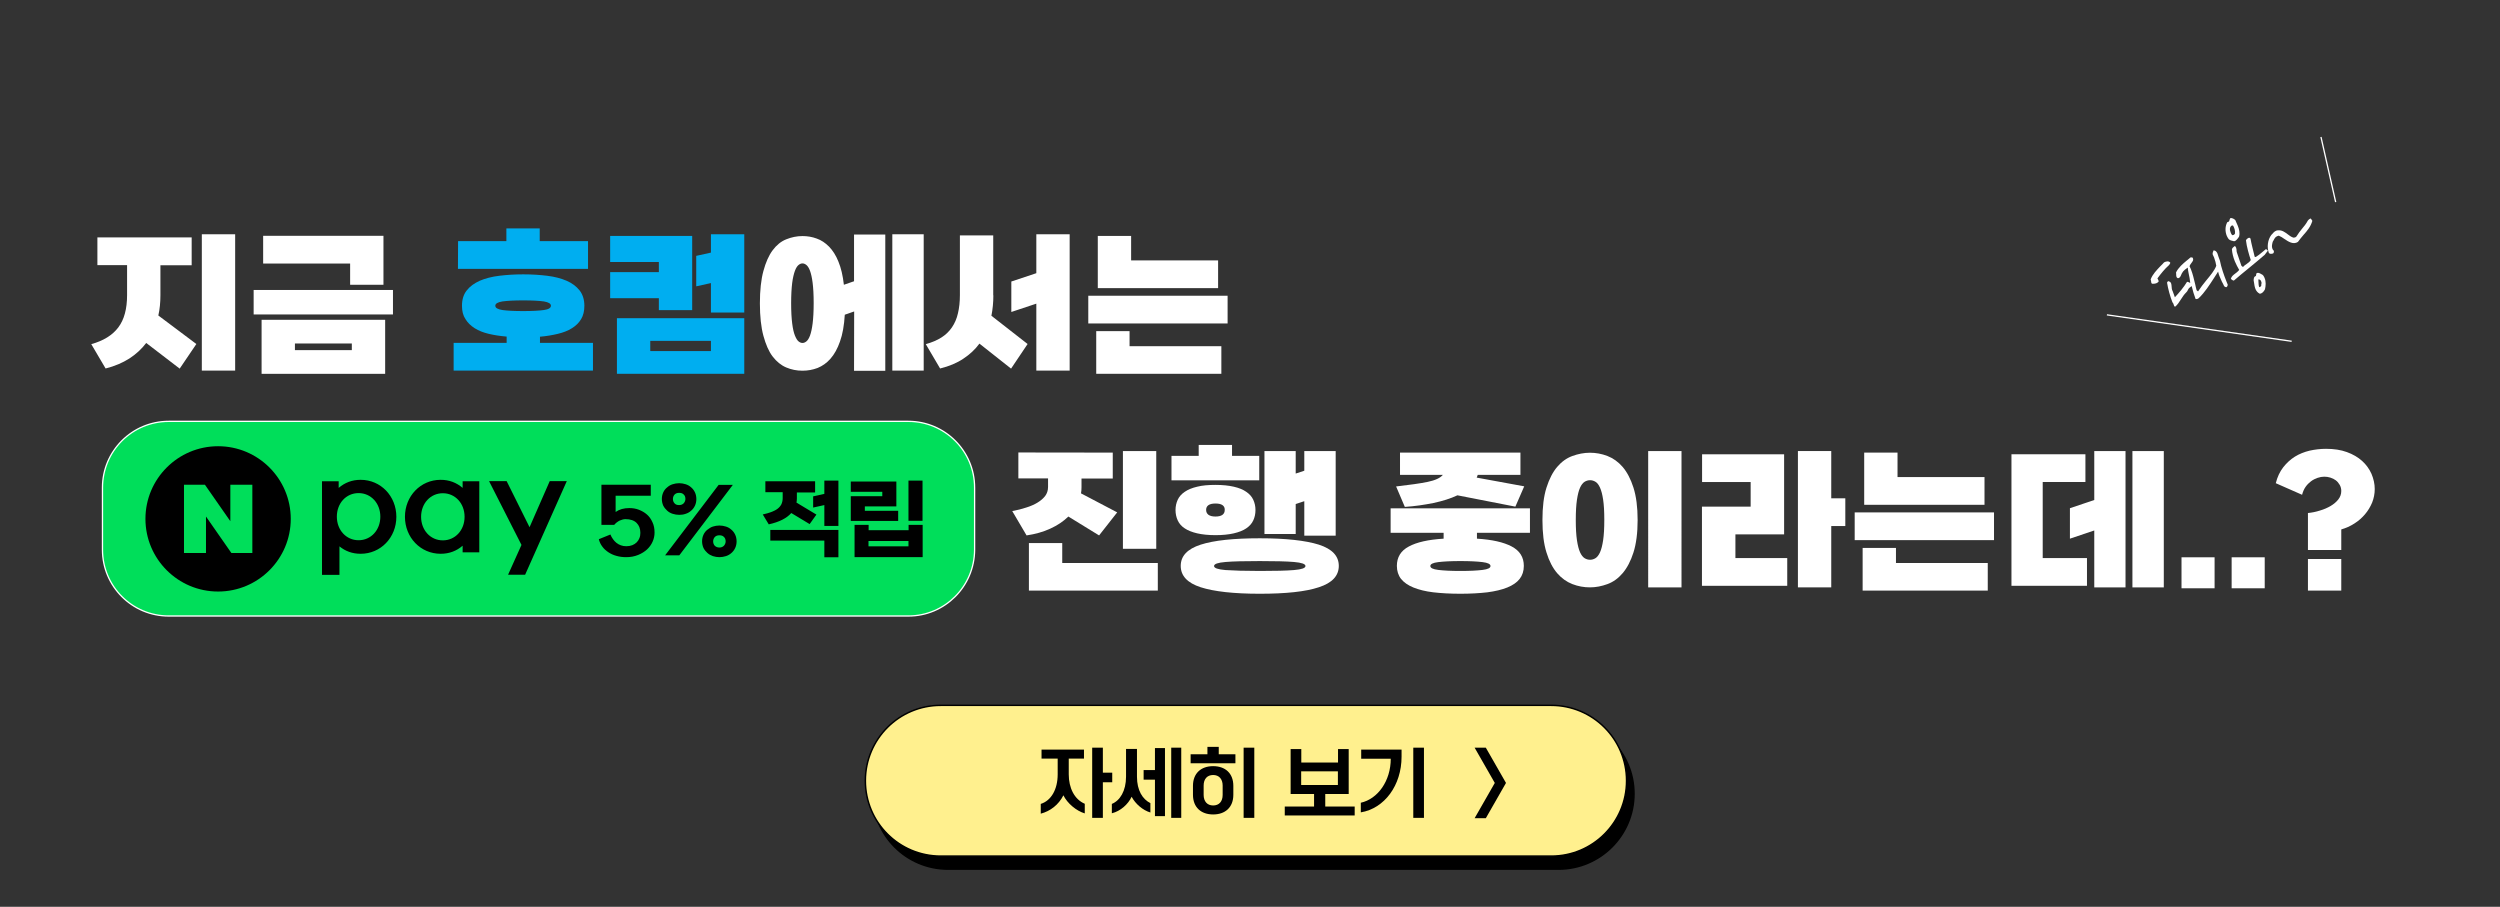 <?xml version="1.0" encoding="UTF-8"?>
<!-- Generator: Adobe Illustrator 28.1.0, SVG Export Plug-In . SVG Version: 6.00 Build 0)  -->
<svg xmlns="http://www.w3.org/2000/svg" xmlns:xlink="http://www.w3.org/1999/xlink" version="1.1" id="레이어_1" x="0px" y="0px" width="1920px" height="696.4px" viewBox="0 0 1920 696.4" style="enable-background:new 0 0 1920 696.4;" xml:space="preserve">
<rect x="0" y="0" width="1920" height="696.4" fill="#333333" stroke="none"/>
<style type="text/css">
	.st0{fill:#FFFFFF;}
	.st1{fill:none;stroke:#FFFFFF;stroke-miterlimit:10;}
	.st2{fill:#00AEF0;}
	.st3{fill:#00DE5A;stroke:#FFFFFF;stroke-miterlimit:10;}
	.st4{stroke:#000000;stroke-width:1.161;stroke-miterlimit:10;}
	.st5{fill:#FFF08E;stroke:#000000;stroke-width:1.161;stroke-miterlimit:10;}
</style>
<g>
	<g>
		<path class="st0" d="M1666.1,203.2c-0.1,0.1-0.4,0.4-0.4,0.5c-3.3,2.9-6.2,6.6-8.8,10.1c0.4,0.7,1.1,1.9,0.9,2.5    c-0.4,0.5-1.1,1-1.9,1.3s-2.1,0.4-3.1,0.3c-0.6-0.3-0.7-1-0.8-2c-0.1-0.4-0.1-0.8-0.3-1.3c1.5-4,4.6-7.1,7.5-10.2    c1.1-1,1.9-1.9,2.8-2.9c1.5-0.8,3.5-1.2,4.7,0.1C1666.9,202.1,1666.5,202.6,1666.1,203.2z M1683,202c-0.6,0.8-1.3,1.7-1.4,2.6    c0.4,0.8,0.8,1.5,1.1,2.4c1.4,3.5,2.3,7.7,3.2,11.3c0.3,1.6,0.7,3.1,1.1,4.6l1.1,0.9c2-3.1,4.1-5.7,6.1-8.2    c3.3-4,6.6-7.9,7.9-11.5c-0.3-1.8-0.8-4-1.7-6.4c-0.2-0.6-0.7-1.5-1-2.1c-0.3-1.1,0.1-2.1,0.6-3.3c1.6,0,2.4,1.1,3,2.4    c0,0.2,0.6,1.9,0.8,2.5c0.2,0.7,0.8,2.4,1.1,3c1,5.2,3.1,11.2,5.1,16.2l0.9,2.2c0,0.7-0.4,1.6-0.9,1.9c-0.5,0.2-1.4-0.2-1.9-0.8    c-0.4-1.1-1.1-2.2-1.7-3.4c-0.6-1.3-1.2-2.6-1.7-3.9c-0.4-0.9-0.8-2-1.2-3.8c-0.2,0.3-0.9,1.5-1.2,1.9c-0.5,0.8-1.3,1.9-1.8,2.8    c-3.6,5.5-7.2,11.3-12,15.8c-0.5,0.4-1.6,0.8-2.3,0.5c-1-2.6-2.3-6.8-3-9.9c-1.4,1-2.4,1.7-2.9,3c-0.3,0.7-0.7,1.4-1.4,2    c-1.4,1.3-2.8,3.4-4,5.3c-1.3,2.1-2.5,3.9-4.3,5.5c-0.8,0-1-0.7-1.2-1.5c-0.2-0.7-0.4-1.3-1-1.9c-1.7-4.3-3.4-10.4-4.1-15    c0.2-0.8,0.8-1.3,1.4-1.1c0.9,0.4,1.4,0.8,1.7,1.6c0.3,0.7,0.3,1.6,0.4,2.5c0,1.1,0.2,2.5,0.8,3.5l1.7,4.7    c3.3-3.5,6.9-7.8,9.3-11.8c0.5-0.2,1.3,0.2,2.5,0.8c-0.1-0.9-0.4-2.9-0.5-3.8c-0.4-2.4-1.2-5-1.4-8c-3.6,2.5-4.1,3.2-5.5,6.6    c-0.5,0.8-1.2,1.8-2.3,1.5c-1-0.5-1.1-1.7-1.1-3c0-0.4,0-0.8-0.1-1.4c1.9-3.8,5.2-6.6,8.1-9c0.9-0.8,2.1-1.6,3-2.5    c0.5-0.1,1.4-0.1,1.7,0.3C1684.9,199.7,1683.9,200.8,1683,202z"></path>
		<path class="st0" d="M1718.5,173.1c1.2,2.9,1.9,5.9,1.1,8.6c-0.6,1.1-2.8,4.1-4.2,3.5c-1.3-0.3-2.9-0.6-3.8-1.6    c-0.5-0.7-1-1.5-1.4-2.4c-1.4-3.4-1.4-7.5,0.4-10.6c1.3-0.2,1.5-0.8,1.7-1.8c0.1-0.3,0.3-0.9,0.5-1.2c1.4-0.5,3,0.6,3.9,1.4    C1717.2,170.3,1717.9,171.8,1718.5,173.1z M1714.2,173.1c-2,1.1-1.9,3.3-1.1,5.3c0.3,0.9,0.7,1.6,1.2,2.2c0.9,0,1.7-0.2,2.2-1.3    c0.2-2.2-0.5-4.4-1.5-6L1714.2,173.1z M1732.4,197.4c1.8-1.1,3.3-2.3,4.7-3.5c0.9-0.8,2-1.7,3-2.5c0.5,0,1.7,0.6,1.5,1.3    c-0.8,0.9-1.5,2-2.3,3c-4.1,3.6-8.2,6.9-12.3,10.3c-3.9,3.1-7.5,6.2-11.4,9.5c-0.9-0.1-1.5-0.6-2.3-1.3c0.4-1.9,1.8-2.9,3.2-4    c0.9-0.7,1.9-1.3,3.2-2.9c-1.2-2-2.3-4.2-3.3-6.5c-1.3-3.2-2.1-6.4-2.3-9.4c0.2-0.8,1.2-1.8,2.1-2.4c0.6,0.1,0.8,0.5,1.1,1.2    c0.3,0.7,0.4,1.6,0.4,2.6c0.1,0.5,0.1,1,0.4,1.6l3.3,9.7l1.2,1c1-1.2,2.1-1.9,3-2.5c1.2-0.8,2.2-1.6,3-2.9    c-1.2-3.5-3.2-10.3-3.7-15.1c0.2-0.7,1.1-1.5,2-1.9c0.6-0.2,1.1-0.1,1.5,0.6c0.6,3.8,2.3,10,3.2,13.9L1732.4,197.4z M1738.1,211.5    c0.5,0.7,0.9,1.4,1.1,2c1.2,2.9,0.9,6,0.3,8.7c-0.9,1.7-2.1,3.2-4,3.4c-1.6-0.8-2.6-2-3.3-3.6c-0.6-1.5-0.9-3.3-1.1-4.9    c-0.1-0.6-0.2-1.2-0.3-1.7c0-1.1,0.1-3.1,1.7-3.4c0.1-0.3,0.1-0.5,0.2-0.8c0-0.5,0.1-1.3,0.6-1.5c1.5-0.6,2.9,0.6,4.4,1.4    C1737.7,211.3,1738,211.4,1738.1,211.5z M1736.9,217.6c0-0.9-0.5-3.2-2.5-3c0.1,0.7,0.1,1.8,0.1,1.8c0.1,1.3,0,2.6,0.6,4.2    c1.6-0.5,1.6-1.2,1.6-2h-0.1c0.1-0.3,0.1-0.7,0.2-0.9L1736.9,217.6z"></path>
		<path class="st0" d="M1764,181.1c1.2-2,2.5-3.6,3.7-5.1c1.8-2.1,3.5-4.3,4.5-6.2c0-0.1,0.2-0.4,0.3-0.5c0.4-0.5,1.3-1.3,1.9-1.5    c0.5,0.1,0.7,0.6,1,1.1c0.1,0.2,0.2,0.4,0.5,0.7c-1.3,4.5-4,7.7-6.7,10.7c-1.5,1.8-3.3,3.9-4.4,5.5c-3.5,2.3-7.3-0.2-10.4-2.3    c-1.4-1-2.8-1.9-4.3-2.5c-2.6,0.6-3.3,2.1-4.1,3.8c-0.1,0.2-0.3,0.4-0.4,0.6c0,0.2-0.1,0.4-0.2,0.5c-0.4,1.6-0.9,3.4-0.2,5.1    c0.2,0.6,0.6,1.2,1.2,1.7c0,0.8-0.1,1.7-0.8,2c-1.2,0.3-2.2,0.5-3.1-0.4c-1.6-4.4-1-10.1,1.9-13.9c0.2-0.2,0.5-0.5,0.7-0.7    c1.1-1.4,2.5-2.8,4.4-2.8c3.1-0.3,5.1,1.3,7.3,2.9c1.3,1,2.7,2.1,4.5,2.7C1762.7,182.5,1763.5,182.1,1764,181.1z"></path>
	</g>
	<line class="st1" x1="1618.1" y1="241.8" x2="1760" y2="262.1"></line>
	<line class="st1" x1="1793.8" y1="155.2" x2="1782.5" y2="105.2"></line>
</g>
<path class="st0" d="M147.2,182.4v21.3h-24v23.1c0,5.5-0.5,10.7-1.6,15.5l29.2,21.9L138,283.1l-25.7-19.7  c-3.5,4.6-7.8,8.6-12.9,11.9c-5.2,3.3-11.2,5.9-18.3,7.7l-11-18.7c9.4-2.6,16.3-6.9,20.8-12.9s6.7-14.2,6.7-24.8v-23H74.8v-21.3  h72.4V182.4z M180.6,284.6H155V179.9h25.6V284.6z"></path>
<path class="st0" d="M194.8,222.7h107v18.8h-107L194.8,222.7L194.8,222.7z M295.8,287.1h-94.9v-41.5h94.9V287.1z M268.9,202.4h-66.8  v-21.3h92.4v37.6h-25.6V202.4z M226.5,263.8v5.1h43.7v-5.1H226.5z"></path>
<path class="st2" d="M354.8,234.8c0-4.8,1.2-8.7,3.7-11.8c2.4-3.1,5.8-5.5,10-7.4c4.2-1.8,9.2-3.1,14.9-3.8  c5.7-0.7,11.9-1.1,18.5-1.1s12.7,0.4,18.4,1.1s10.6,2,14.8,3.8c4.2,1.8,7.5,4.3,10,7.4c2.4,3.1,3.7,7,3.7,11.8c0,4-0.8,7.5-2.5,10.3  s-4,5.1-7.1,7c-3,1.9-6.6,3.3-10.8,4.3c-4.2,1-8.8,1.8-13.7,2.2v4.7h40.7v21.3h-107v-21.3h40.7v-4.8c-4.9-0.4-9.5-1.1-13.7-2.1  s-7.8-2.4-10.8-4.3c-3-1.9-5.4-4.2-7.1-7C355.6,242.3,354.8,238.9,354.8,234.8z M351.8,185.2h37.1v-9.8h25.6v9.8h37.1v21.3h-99.9  L351.8,185.2L351.8,185.2z M380.4,234.8c0,1.7,1.8,2.7,5.4,3.3c3.6,0.5,9,0.8,16,0.8s12.3-0.3,15.9-0.8s5.4-1.6,5.4-3.3  c0-1.6-1.8-2.7-5.4-3.3c-3.6-0.5-8.9-0.8-15.9-0.8s-12.3,0.3-16,0.8C382.2,232.1,380.4,233.2,380.4,234.8z"></path>
<path class="st2" d="M468.6,201.2v-20h63v57H506V229h-37.4v-20H506v-7.8H468.6z M571.6,244.4v42.7h-97.8v-42.7L571.6,244.4  L571.6,244.4z M499.4,261.8v7.8H546v-7.8H499.4z M534.7,219.9v-23.4L546,194v-14.1h25.6V240H546v-22.6L534.7,219.9z"></path>
<path class="st0" d="M656,239.2l-7.2,2.5c-0.5,8.2-1.7,15.1-3.7,20.6c-1.9,5.5-4.4,9.9-7.3,13.2c-2.9,3.3-6.2,5.6-9.9,7.1  c-3.7,1.4-7.5,2.1-11.6,2.1c-4.4,0-8.5-0.8-12.5-2.5s-7.4-4.5-10.4-8.4s-5.3-9.3-7.1-15.9s-2.7-15-2.7-24.9c0-10,0.9-18.3,2.7-24.9  c1.8-6.6,4.1-11.9,7.1-15.9s6.4-6.8,10.4-8.4c4-1.6,8.1-2.5,12.5-2.5c3.8,0,7.4,0.6,10.9,1.9c3.5,1.2,6.6,3.3,9.5,6.2  c2.8,2.9,5.3,6.7,7.2,11.5c2,4.8,3.4,10.7,4.2,17.8l7.8-2.7v-35.9h24v104.7h-24L656,239.2L656,239.2z M607.6,232.9  c0,6.4,0.3,11.5,0.8,15.5s1.2,7.1,2.1,9.3c0.9,2.2,1.8,3.7,2.8,4.5s2,1.2,3,1.2s2-0.4,3-1.2c1-0.8,2-2.3,2.8-4.5  c0.8-2.2,1.5-5.3,2-9.3s0.8-9.2,0.8-15.7c0-6.4-0.3-11.5-0.8-15.5s-1.2-7-2-9.2s-1.8-3.7-2.8-4.5s-2-1.2-3-1.2s-2,0.4-3,1.2  s-2,2.3-2.8,4.5s-1.6,5.3-2.1,9.3C607.9,221.4,607.6,226.5,607.6,232.9z M685.3,284.6V179.9h24.1v104.7L685.3,284.6L685.3,284.6z"></path>
<path class="st0" d="M762.9,226.8c0,5.4-0.5,10.7-1.5,15.7l27.8,21.7l-12.7,18.9l-24.3-19.2c-3.3,4.5-7.4,8.3-12.4,11.6  c-4.9,3.3-10.9,5.8-17.8,7.5l-11-18.7c4.7-1.3,8.7-3,12-5.1s6-4.7,8.1-7.8s3.7-6.7,4.6-10.8c1-4.1,1.5-8.8,1.5-14v-45.8h25.6v46  H762.9z M821.5,284.6h-25.6v-51.4l-19.2,6.4v-23.4l19.2-6.4v-29.9h25.6V284.6z"></path>
<path class="st0" d="M835.8,227.1h107v21.3h-107V227.1z M867.5,254.3v11.6H938v21.2h-96.1v-32.8H867.5z M868.7,200h66.8v21.3h-92.4  v-40.1h25.6L868.7,200L868.7,200z"></path>
<path class="st0" d="M854.6,347.6v19.9h-24v6.7c0,1.7-0.1,3.2-0.4,4.7l27.8,14.6l-13.9,17.7l-23.6-14.5c-3.8,3.7-8.4,6.8-13.9,9.3  c-5.4,2.5-11.5,4.2-18.2,5.2l-11-18.7c3.8-0.7,7.4-1.6,10.7-2.7c3.3-1,6.2-2.3,8.7-3.8s4.4-3.2,5.9-5.1c1.4-1.9,2.2-4.2,2.2-6.9  v-6.6h-22.8v-19.9L854.6,347.6L854.6,347.6z M815.8,417.1v15.3h73.4v21.2h-99v-36.5H815.8z M888,346.4v75.1h-25.6v-75.1H888z"></path>
<path class="st0" d="M946.2,350.1h20.9v18.8h-67.4v-18.8h20.9v-8.4h25.6V350.1z M933.5,372.4c5.5,0,10.2,0.5,14.1,1.4  c3.9,0.9,7.1,2.2,9.5,3.9c2.5,1.7,4.3,3.7,5.4,6.1c1.1,2.4,1.7,5,1.7,7.9c0,3-0.6,5.7-1.7,8c-1.1,2.4-2.9,4.4-5.4,6.1  s-5.7,2.9-9.5,3.8c-3.9,0.9-8.6,1.4-14.1,1.4s-10.2-0.5-14.1-1.4c-3.9-0.9-7.1-2.2-9.5-3.8c-2.5-1.6-4.3-3.7-5.4-6.1  c-1.1-2.4-1.7-5.1-1.7-8s0.6-5.5,1.7-7.9c1.1-2.4,2.9-4.4,5.4-6.1s5.6-3,9.5-3.9C923.3,372.8,928,372.4,933.5,372.4z M967.5,456  c-20,0-35.2-1.7-45.4-5s-15.3-8.8-15.3-16.4s5.1-13,15.3-16.3s25.4-4.9,45.4-4.9s35.2,1.7,45.4,4.9c10.2,3.3,15.3,8.7,15.3,16.3  s-5.1,13.1-15.3,16.4C1002.7,454.4,987.6,456,967.5,456z M933.5,386.7c-4.8,0-7.2,1.7-7.2,4.9c0,1.6,0.6,2.8,1.7,3.7  c1.2,0.9,3,1.4,5.4,1.4c4.8,0,7.2-1.7,7.2-5.1C940.7,388.4,938.3,386.7,933.5,386.7z M967.5,438.5c11.6,0,20.4-0.2,26.3-0.7  s8.8-1.5,8.8-3.1s-3-2.6-8.8-3.1c-5.9-0.5-14.7-0.7-26.3-0.7s-20.4,0.2-26.3,0.7c-5.9,0.5-8.8,1.5-8.8,3.1s2.9,2.6,8.8,3.1  C947.1,438.2,955.9,438.5,967.5,438.5z M971.1,410.1v-63.7h24v17.3l6.6-2.2v-15.1h24.1v65h-24.1v-26.5l-6.6,2.2v23L971.1,410.1  L971.1,410.1z"></path>
<path class="st0" d="M1068,390.4h107v18.8h-40.7v4.5c11.6,0.7,20.5,2.7,26.7,6s9.3,8.2,9.3,14.9c0,4-1.1,7.3-3.2,10  s-5.3,4.9-9.5,6.6s-9.3,2.9-15.3,3.7c-6.1,0.7-13,1.1-20.7,1.1c-7.8,0-14.8-0.4-20.8-1.1s-11.1-2-15.3-3.7c-4.2-1.7-7.3-3.9-9.5-6.6  c-2.1-2.7-3.2-6.1-3.2-10c0-6.7,3.1-11.7,9.2-14.9c6.1-3.3,15-5.3,26.7-6v-4.5H1068V390.4z M1167.7,347.6v17.1h-32.8  c-0.2,0.4-0.3,0.8-0.4,1.1c-0.1,0.3-0.2,0.7-0.4,1l36.5,6.7l-6.8,15.6l-44.5-8.7c-5.3,2.5-11.4,4.4-18.4,5.9c-7,1.4-14.3,2.5-22,3  l-6.7-15.7c10.3-1.2,18.4-2.3,24.2-3.5c5.8-1.2,9.7-3,11.7-5.4h-32.9v-17.1H1167.7z M1121.6,438.5c7.3,0,12.9-0.3,17-0.8  s6.1-1.5,6.1-3s-2-2.5-6.1-3s-9.8-0.8-17-0.8c-7.3,0-12.9,0.3-17,0.8s-6.1,1.5-6.1,3s2,2.5,6.1,3S1114.3,438.5,1121.6,438.5z"></path>
<path class="st0" d="M1257.7,399.4c0,10-1.1,18.3-3.2,24.9s-4.9,11.9-8.3,15.9s-7.3,6.8-11.7,8.4c-4.4,1.6-8.8,2.5-13.4,2.5  s-9.1-0.8-13.5-2.5s-8.3-4.5-11.7-8.4c-3.4-4-6.2-9.3-8.2-15.9c-2.1-6.6-3.1-15-3.1-24.9c0-10,1-18.3,3.1-24.9s4.8-11.9,8.2-15.9  c3.4-4,7.3-6.8,11.7-8.4c4.4-1.6,8.9-2.5,13.5-2.5c4.5,0,9,0.8,13.4,2.5s8.3,4.5,11.7,8.4c3.4,4,6.2,9.3,8.3,15.9  C1256.6,381.1,1257.7,389.4,1257.7,399.4z M1210.2,399.4c0,6.4,0.3,11.5,0.9,15.5s1.4,7.1,2.4,9.3c1,2.2,2.2,3.7,3.5,4.5  s2.7,1.2,4.2,1.2c1.4,0,2.8-0.4,4.1-1.2c1.3-0.8,2.5-2.3,3.5-4.5s1.8-5.3,2.4-9.3s0.9-9.2,0.9-15.7c0-6.4-0.3-11.5-0.9-15.5  s-1.4-7-2.4-9.2s-2.1-3.7-3.5-4.5c-1.3-0.8-2.7-1.2-4.1-1.2c-1.5,0-2.9,0.4-4.2,1.2c-1.3,0.8-2.5,2.3-3.5,4.5s-1.8,5.3-2.4,9.3  C1210.5,387.8,1210.2,393,1210.2,399.4z M1291.4,451.1h-25.6V346.4h25.6V451.1z"></path>
<path class="st0" d="M1307.2,370.2v-21.3h63v61.5h-37.4v18.2h39.8v21.3h-65.5v-60.8h37.4v-18.9L1307.2,370.2L1307.2,370.2z   M1406.4,382.7h10.8V404h-10.8v47.1h-25.6V346.4h25.6V382.7z"></path>
<path class="st0" d="M1424.4,393.5h107v21.3h-107V393.5z M1456.1,420.8v11.6h70.5v21.2h-96.1v-32.8L1456.1,420.8L1456.1,420.8z   M1457.3,366.4h66.8v21.3h-92.4v-40.1h25.6V366.4z"></path>
<path class="st0" d="M1601.6,348.9v21.3h-32.8v58.4h34v21.3h-58v-101L1601.6,348.9L1601.6,348.9z M1608.4,451.1v-43.7l-18.7,6.3  v-23.4l18.7-6.3v-37.6h24v104.7L1608.4,451.1L1608.4,451.1z M1661.8,451.1h-24.1V346.4h24.1V451.1z"></path>
<path class="st0" d="M1675.4,451.8V428h25.4v23.8H1675.4z"></path>
<path class="st0" d="M1713.9,451.8V428h25.4v23.8H1713.9z"></path>
<path class="st0" d="M1772.5,394c3.1-0.3,6.1-0.9,9.2-1.9c3.1-0.9,5.8-2.1,8.2-3.5c2.4-1.4,4.4-3.1,5.9-5s2.3-4.1,2.3-6.5  c0-1.7-0.4-3.3-1.2-4.7c-0.8-1.4-1.8-2.6-3-3.5s-2.6-1.6-4.2-2.1s-3.1-0.7-4.7-0.7c-1.7,0-3.3,0.3-5.1,0.9c-1.7,0.6-3.4,1.4-5,2.6  s-3,2.6-4.2,4.3s-2.1,3.8-2.7,6.1l-20.2-8.9c1.2-4.8,3.1-8.8,5.7-12.2c2.6-3.3,5.6-6.1,9-8.2s7.2-3.6,11.3-4.6  c4.1-0.9,8.3-1.4,12.6-1.4c6,0,11.4,0.8,16,2.5c4.7,1.7,8.6,4,11.7,6.8s5.5,6.1,7.2,9.9c1.6,3.8,2.5,7.7,2.5,11.7  c0,3.6-0.7,7.1-2,10.4c-1.4,3.3-3.2,6.3-5.5,9s-5,5.1-8.2,7.1c-3.1,2-6.5,3.5-10,4.5v15.8h-25.6L1772.5,394L1772.5,394z   M1772.5,429.3h25.6v24.3h-25.6V429.3z"></path>
<path class="st3" d="M697.6,473.1h-568c-28.1,0-50.9-22.8-50.9-50.9v-47.7c0-28.1,22.8-50.9,50.9-50.9h568  c28.1,0,50.9,22.8,50.9,50.9v47.7C748.4,450.3,725.7,473.1,697.6,473.1z"></path>
<g>
	<path d="M422.2,369.5l-15.5,35.4l-17.6-35.4h-13.5l24.9,49l-10.3,22.9h13.1l32-71.9H422.2z M368.1,424.2h-12.8v-5.1   c-4.6,4-10.2,6.2-16.9,6.2c-15.4,0-27.4-12.5-27.4-28.4s12-28.4,27.4-28.4c6.7,0,12.2,2.2,16.9,6.2v-5.1h12.8V424.2z M356.8,396.9   c0-10.3-7.2-18.1-16.7-18.1s-16.7,7.8-16.7,18.1s7.2,18.1,16.7,18.1S356.8,407.2,356.8,396.9z M247.3,441.5h13.4v-21.9   c4.5,3.7,9.9,5.7,16.3,5.7c15.4,0,27.4-12.5,27.4-28.4s-12-28.4-27.4-28.4c-6.7,0-12.2,2.2-16.9,6.2v-5.1h-12.8V441.5z    M275.4,378.7c9.5,0,16.7,7.8,16.7,18.1s-7.2,18.1-16.7,18.1c-9.5,0-16.7-7.8-16.7-18.1S265.8,378.7,275.4,378.7z"></path>
	<path d="M223.3,398.5c0,30.8-25,55.8-55.8,55.8s-55.8-25-55.8-55.8s25-55.8,55.8-55.8S223.3,367.7,223.3,398.5z M176.9,372.3v28   l-19.5-28h-16.1v52.4h16.9v-28l19.5,28h16.1v-52.4H176.9z"></path>
</g>
<g>
	<path d="M480.9,427.9c-2.7,0-5.1-0.3-7.5-1c-2.3-0.6-4.4-1.6-6.2-2.8c-1.8-1.2-3.4-2.6-4.6-4.3c-1.3-1.7-2.2-3.6-2.7-5.7l8.9-3.6   c0.5,1.3,1.2,2.5,2,3.6c0.8,1.1,1.6,2,2.6,2.8c1,0.8,2.1,1.4,3.4,1.9c1.3,0.5,2.7,0.7,4.3,0.7c1.7,0,3.2-0.3,4.5-0.8   c1.3-0.5,2.5-1.3,3.4-2.2c0.9-0.9,1.6-2,2.1-3.3c0.5-1.2,0.7-2.6,0.7-4c0-3.2-1-5.7-2.9-7.6c-1.9-1.9-4.8-2.9-8.5-2.9   c-1.4,0-2.9,0.4-4.5,1.1c-1.6,0.8-3,1.9-4.2,3.3h-9.8v-30.8h37.9v8.4h-27v12.5c2.8-2,6.3-3,10.5-3c2.6,0,5.1,0.4,7.4,1.3   c2.3,0.9,4.4,2.1,6.2,3.7c1.8,1.6,3.2,3.6,4.2,5.9c1.1,2.3,1.6,4.9,1.6,7.9c0,2.4-0.5,4.8-1.5,7c-1,2.3-2.5,4.3-4.3,6   c-1.9,1.7-4.1,3.1-6.8,4.2C487.1,427.4,484.2,427.9,480.9,427.9z"></path>
	<path d="M508.3,383.2c0-1.9,0.4-3.6,1.1-5.1c0.7-1.5,1.7-2.8,3-3.8c1.2-1.1,2.6-1.9,4.2-2.4s3.2-0.8,5-0.8c1.7,0,3.4,0.3,5,0.8   c1.6,0.5,3,1.3,4.2,2.4c1.2,1,2.2,2.3,2.9,3.8c0.7,1.5,1.1,3.2,1.1,5.2c0,1.9-0.4,3.6-1.1,5.1c-0.7,1.5-1.7,2.8-2.9,3.8   c-1.2,1.1-2.6,1.9-4.2,2.4c-1.6,0.6-3.3,0.8-5,0.8c-1.7,0-3.4-0.3-5-0.8c-1.6-0.5-3-1.3-4.2-2.4s-2.2-2.3-3-3.8   C508.7,386.8,508.3,385.1,508.3,383.2z M510.8,426.5l41.1-54.1h10.9l-41.1,54.1H510.8z M521.6,387.9c1.5,0,2.6-0.5,3.5-1.4   c0.8-0.9,1.3-2.1,1.3-3.3c0-1.4-0.4-2.6-1.3-3.4c-0.8-0.9-2-1.3-3.5-1.3c-1.6,0-2.8,0.5-3.6,1.4c-0.8,0.9-1.2,2.1-1.2,3.3   c0,1.3,0.4,2.4,1.2,3.3C518.8,387.5,520,387.9,521.6,387.9z M539.2,415.7c0-1.9,0.4-3.6,1.1-5.1c0.7-1.5,1.7-2.8,3-3.8   s2.6-1.9,4.2-2.4s3.2-0.8,5-0.8c1.7,0,3.4,0.3,5,0.8c1.6,0.5,3,1.3,4.2,2.4c1.2,1,2.2,2.3,2.9,3.8c0.7,1.5,1.1,3.2,1.1,5.2   c0,1.9-0.4,3.6-1.1,5.1c-0.7,1.5-1.7,2.8-2.9,3.8c-1.2,1.1-2.6,1.9-4.2,2.4c-1.6,0.5-3.3,0.8-5,0.8c-1.7,0-3.4-0.3-5-0.8   c-1.6-0.6-3-1.3-4.2-2.4s-2.2-2.3-3-3.8C539.6,419.3,539.2,417.6,539.2,415.7z M552.5,420.5c1.5,0,2.6-0.5,3.5-1.4   c0.8-0.9,1.3-2.1,1.3-3.3c0-1.4-0.4-2.6-1.3-3.4c-0.8-0.9-2-1.3-3.5-1.3c-1.6,0-2.8,0.5-3.6,1.4c-0.8,0.9-1.2,2.1-1.2,3.3   s0.4,2.4,1.2,3.3C549.8,420,551,420.5,552.5,420.5z"></path>
	<path d="M626,369.8v8.4h-14v4.7c0,0.6,0,1.1-0.1,1.6c0,0.5-0.1,1-0.2,1.5l15.3,9.2l-5.2,7.3l-14.1-8.5c-3.5,4-9.2,6.9-17.3,8.7   l-4.6-7.6c2.5-0.5,4.7-1.2,6.6-1.9c1.9-0.7,3.5-1.5,4.8-2.5c1.3-1,2.2-2.1,2.9-3.4c0.6-1.3,1-2.9,1-4.7v-4.6h-13.3v-8.4H626z    M633.1,427.9v-12.7h-41.5V407h52.3v21H633.1z M643.9,369.1v34.8h-10.8v-16l-8.6,1.9v-8.6l8.6-1.9v-10.2H643.9z"></path>
	<path d="M653.4,377.6v-7.8h35v19.1h-24.2v3.4h25.6v7.8h-36.4v-19h24.2v-3.4H653.4z M667.1,403.1v4.1h30.7v-4.1h10.8v24.8h-52.3   v-24.8H667.1z M697.7,419.6v-4.1h-30.7v4.1H697.7z M708.5,369.1V400h-10.8v-30.9H708.5z"></path>
</g>
<path class="st4" d="M1197,667.5H728.1c-32,0-57.9-25.9-57.9-57.9l0,0c0-32,25.9-57.9,57.9-57.9H1197c32,0,57.9,25.9,57.9,57.9l0,0  C1254.9,641.6,1228.9,667.5,1197,667.5z"></path>
<path class="st5" d="M1191.4,657.5H722.5c-32,0-57.9-25.9-57.9-57.9l0,0c0-32,25.9-57.9,57.9-57.9h468.8c32,0,57.9,25.9,57.9,57.9  l0,0C1249.2,631.6,1223.3,657.5,1191.4,657.5z"></path>
<g>
	<path d="M799.3,617.4c8-2.5,13-11.1,13-22.7v-12.1h-12.4v-6.9h32.6v6.9h-11.7v12.1c0,10.4,4.3,19.2,12.3,22.6v7.4   c-6.4-1.9-13.4-7.7-16.4-13.9c-3.7,7.3-10.1,12.2-17.4,14.1V617.4z M838.8,574.2h8.2v19.2h7.2v7.4H847v27.3h-8.2V574.2z"></path>
	<path d="M853.9,617.4c6.2-2.5,10.9-9.9,10.9-20.9v-21.3h8.4v21.3c0,10.6,4.3,17.3,10.3,20.3v7.2c-5.8-1.7-11.5-6.6-14.4-12.1   c-2.7,5.8-8.6,11.1-15.2,12.7V617.4z M887,598.8h-8.7v-7.4h8.7v-16.9h7.7v52.3H887V598.8z M899.5,574.2h7.7v53.9h-7.7V574.2z"></path>
	<path d="M914.5,579.3h12.8v-5.7h8.7v5.7h12.8v6.9h-34.4V579.3z M916.2,603.5c0-9.6,6.2-15.1,15.5-15.1c9.3,0,15.5,5.5,15.5,15.1   v6.9c0,9.6-6.2,15.1-15.5,15.1c-9.3,0-15.5-5.5-15.5-15.1V603.5z M924.4,610.5c0,4.9,2.7,8.1,7.3,8.1c4.6,0,7.3-3.1,7.3-8.1v-7.2   c0-4.9-2.7-8.1-7.3-8.1c-4.6,0-7.3,3.1-7.3,8.1V610.5z M955.1,574.2h8.2v53.9h-8.2V574.2z"></path>
	<path d="M986.6,619.4h22.6v-9.6h-18v-34.5h8.2v10.3h28.2v-10.3h8.2v34.5h-18v9.6h22.6v6.9h-53.7V619.4z M1027.5,602.9v-10.5h-28.2   v10.5H1027.5z"></path>
	<path d="M1045.1,616.5c13.1-2.9,23-16.8,23-33.8h-22.7v-7h31v5.5c0,21.9-13.1,39.7-31.3,42.7V616.5z M1085.4,574.2h8.2v53.9h-8.2   V574.2z"></path>
	<path d="M1148,601.3l-15.5-27.1h8.6l15.5,27.1l-15.5,27.1h-8.6L1148,601.3z"></path>
</g>
</svg>

